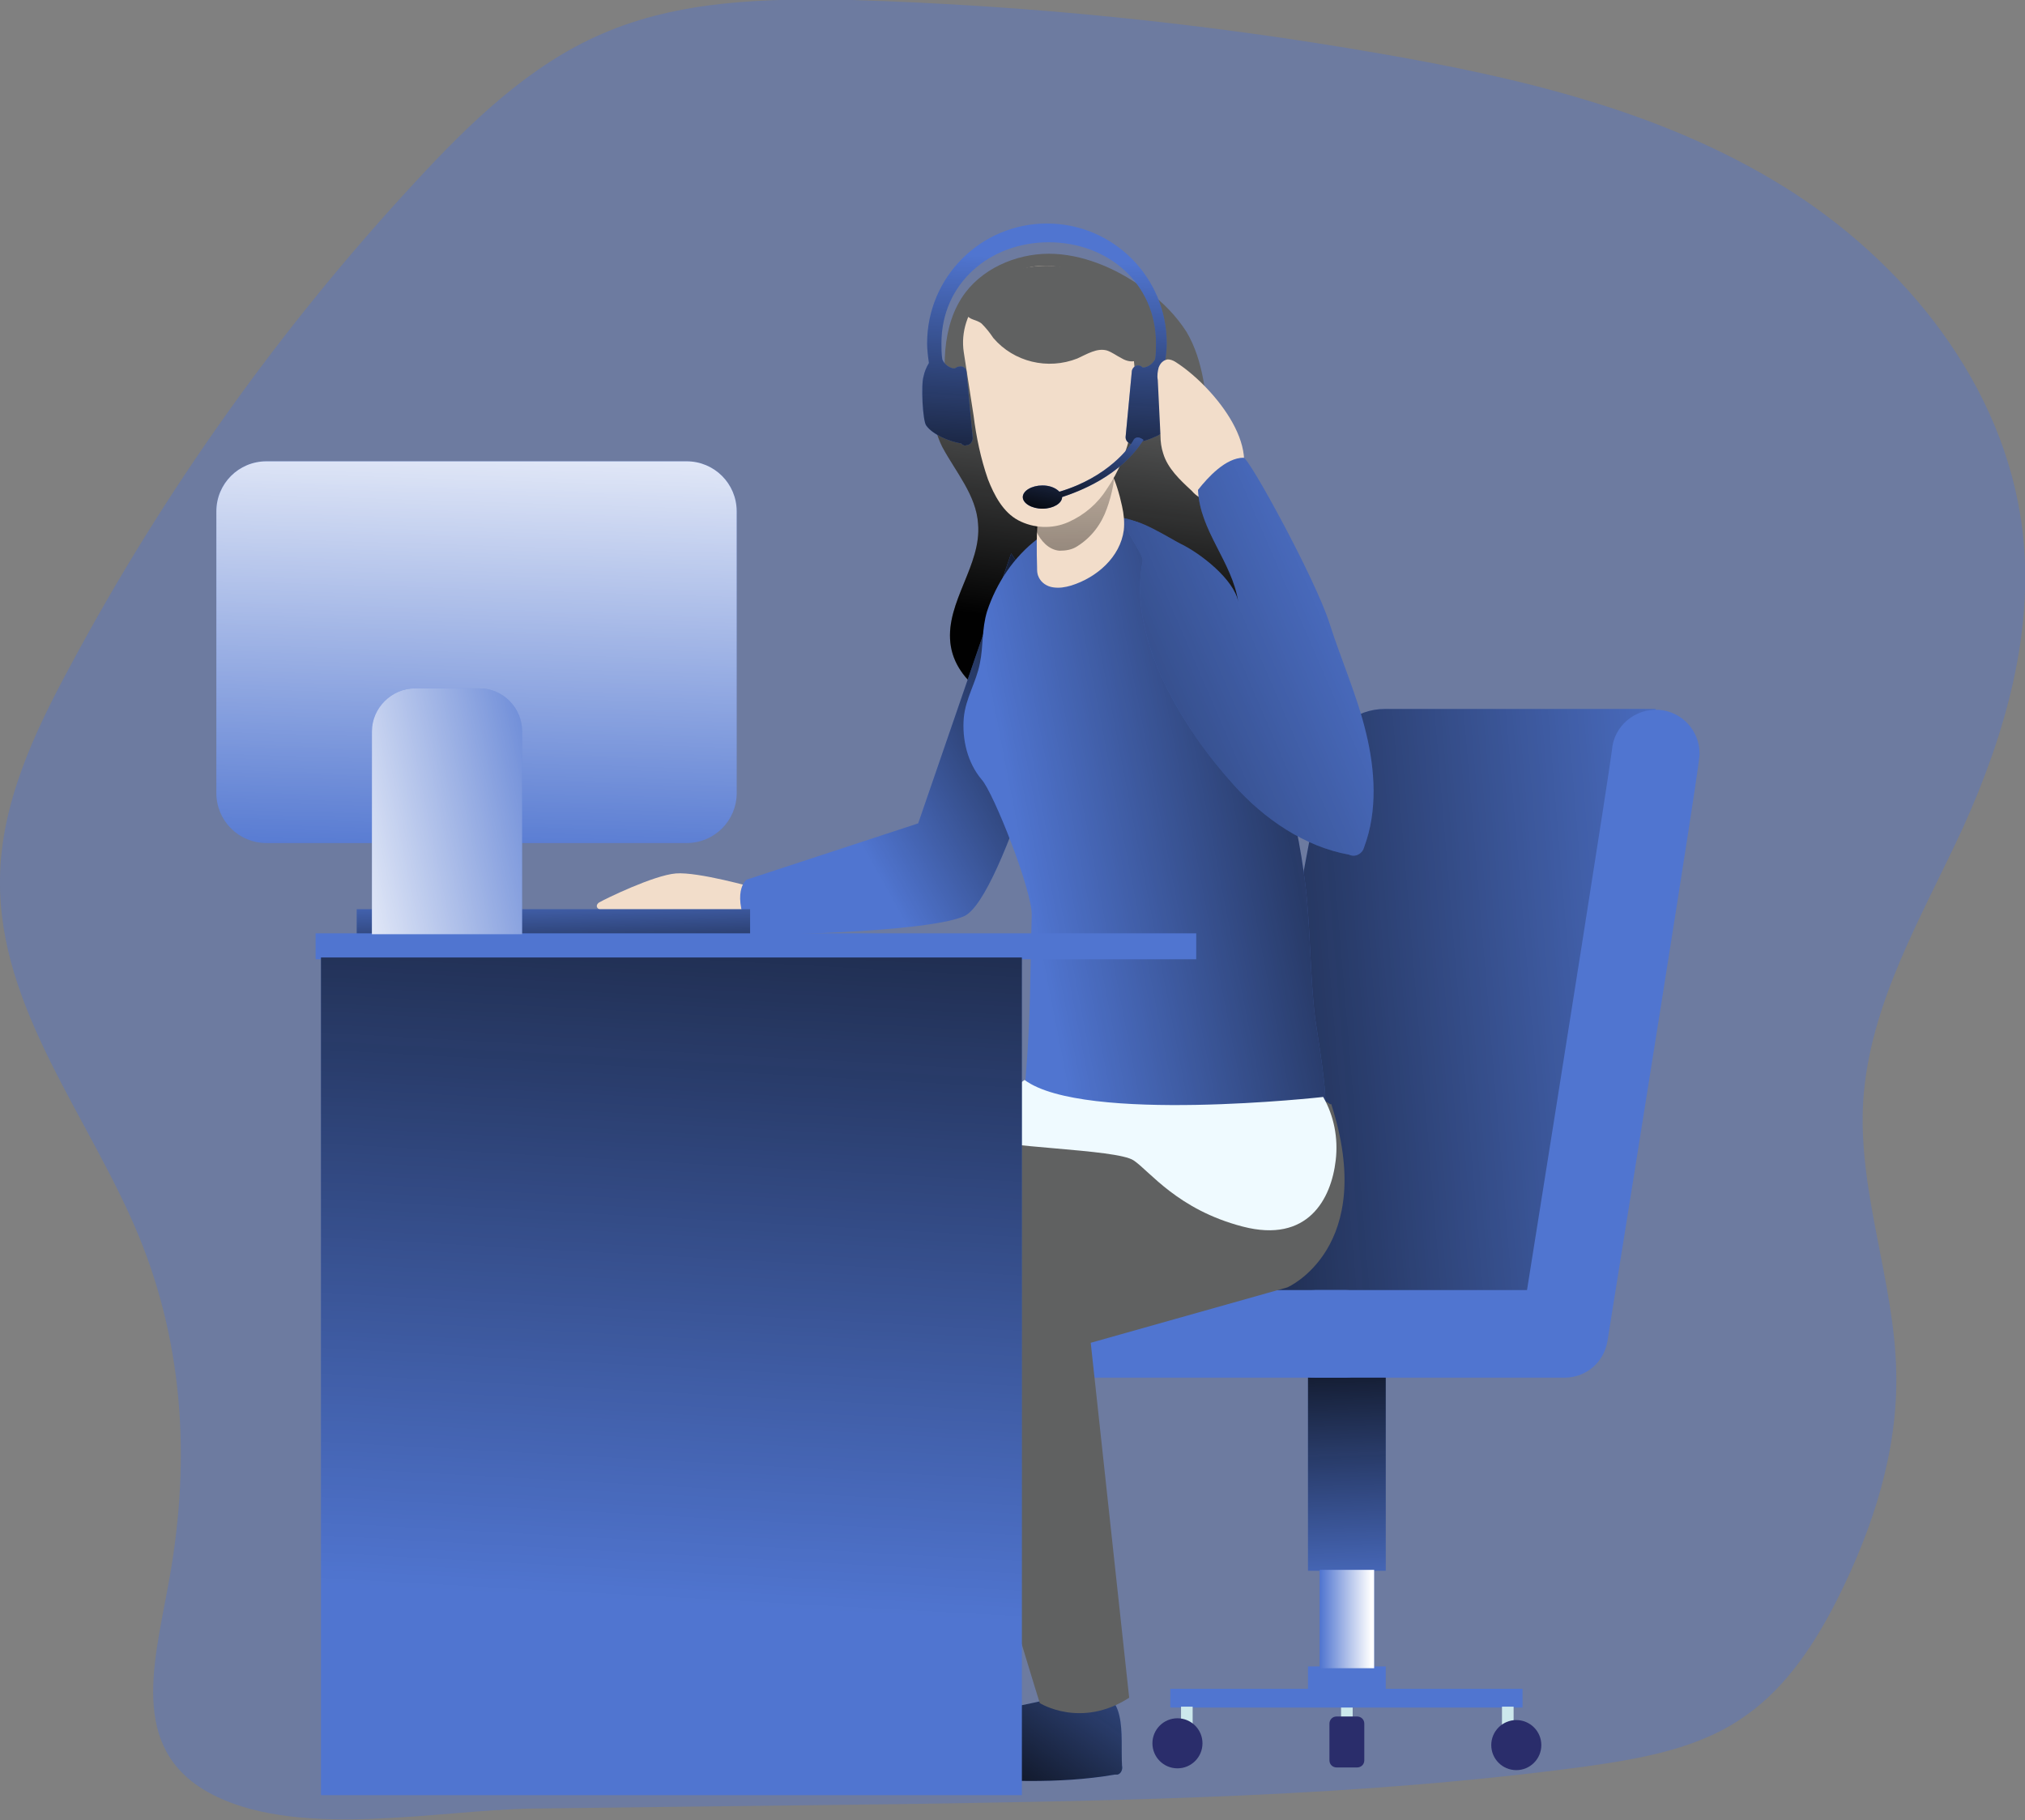 <?xml version="1.0" encoding="utf-8"?>
<!-- Generator: Adobe Illustrator 24.0.2, SVG Export Plug-In . SVG Version: 6.00 Build 0)  -->
<svg version="1.1" id="Layer_1" xmlns="http://www.w3.org/2000/svg" xmlns:xlink="http://www.w3.org/1999/xlink" x="0px" y="0px"
	 width="226.5px" height="203.6px" viewBox="0 0 226.5 203.6" style="enable-background:new 0 0 226.5 203.6;" xml:space="preserve"
	>
<rect x="0" y="0" width="226.5" height="203.6" fill="#808080" stroke="none"/>
<style type="text/css">
	.st0{opacity:0.4;fill:#5075D0;enable-background:new    ;}
	.st1{fill:#5075D0;}
	.st2{fill:url(#SVGID_1_);}
	.st3{fill:#606161;}
	.st4{fill:url(#SVGID_2_);}
	.st5{fill:#CCE8EC;}
	.st6{fill:url(#SVGID_3_);}
	.st7{fill:url(#SVGID_4_);}
	.st8{fill:#2A2D6B;}
	.st9{fill:url(#SVGID_5_);}
	.st10{fill:#F2DDCA;}
	.st11{fill:url(#SVGID_6_);}
	.st12{fill:url(#SVGID_7_);}
	.st13{fill:#EFFAFF;}
	.st14{fill:url(#SVGID_8_);}
	.st15{fill:url(#SVGID_9_);}
	.st16{fill:url(#SVGID_10_);}
	.st17{fill:url(#SVGID_11_);}
	.st18{fill:url(#SVGID_12_);}
	.st19{fill:url(#SVGID_13_);}
	.st20{fill:url(#SVGID_14_);}
	.st21{fill:url(#SVGID_15_);}
</style>
<title>Customer services</title>
<path class="st0" d="M100.7,201.8c25.6-0.4,51.3-0.8,76.6-4.2c6.3-0.9,12.9-2,18.1-5.8c4.5-3.2,7.7-8.1,10.2-13.1
	c3.9-7.8,6.7-16.4,6.5-25.2c-0.2-10.2-4.3-20.1-3.7-30.3c0.7-11,6.6-20.7,11.2-30.7c4.7-10.4,8-21.9,6.6-33.3
	C224.2,43,213,29.2,199.4,20.8c-13.6-8.4-29.4-12.1-45-14.8c-19.5-3.4-39.3-5.4-59.1-6c-9.5-0.2-19.3,0-28,3.8
	c-8.1,3.5-14.7,9.9-20.8,16.5C31.4,36.6,18.4,54.8,7.8,74.6C3.8,82,0.1,89.9,0,98.3c-0.2,14.5,10,26.6,15.5,39.9
	c5.2,12.6,5.8,25.9,3.3,39.2c-1.7,9.2-4.4,18.9,5.5,23.6c9.7,4.6,24.7,1.5,35,1.3L100.7,201.8z"/>
<path class="st1" d="M125.5,197.5c0.1,0.4-0.1,0.9-0.5,1c-0.1,0-0.2,0-0.3,0c-6.4,1.1-12.9,0.7-19.3,0.3c-0.5-2.8,1.7-5.4,4.3-6.7
	c2.6-1.2,5.5-1.4,8.2-2.2c1.1-0.4,2.3-0.7,3.5-0.8C126.3,188.9,125.3,194.1,125.5,197.5z"/>
<linearGradient id="SVGID_1_" gradientUnits="userSpaceOnUse" x1="160.909" y1="187.737" x2="138.122" y2="156.128" gradientTransform="matrix(1 0 0 -1 -29.74 363.09)">
	<stop  offset="0" style="stop-color:#010101;stop-opacity:0"/>
	<stop  offset="0.95" style="stop-color:#010101"/>
</linearGradient>
<path class="st2" d="M125.5,197.5c0.1,0.4-0.1,0.9-0.5,1c-0.1,0-0.2,0-0.3,0c-6.4,1.1-12.9,0.7-19.3,0.3c-0.5-2.8,1.7-5.4,4.3-6.7
	c2.6-1.2,5.5-1.4,8.2-2.2c1.1-0.4,2.3-0.7,3.5-0.8C126.3,188.9,125.3,194.1,125.5,197.5z"/>
<path class="st3" d="M106.1,46.2c-0.7-4.6-0.9-9.8,1.9-13.5c2.3-3,6.3-4.5,10-4.3s7.4,1.9,10.4,4.2c1.7,1.2,3.2,2.8,4.3,4.5
	c4,6.7,0.9,16.5,6.3,22.1c1.9,2,4.6,3.1,6.5,5.1c3.8,4,3.7,10.3-0.2,14.1c-1.7,1.6-3.8,2.6-6.1,2.8c-2.9,0.2-5.8-0.8-8.7-1.2
	c-4.6-0.6-9.4,0.4-14-0.1c-4.6-0.5-9.7-3.4-10.2-8c-0.5-4.6,3.5-8.7,3.1-13.3c-0.2-3.2-2.5-5.8-4-8.6c-1.4-2.8-1.8-7,0.9-8.7"/>
<linearGradient id="SVGID_2_" gradientUnits="userSpaceOnUse" x1="157.904" y1="319.452" x2="154.231" y2="290.962" gradientTransform="matrix(1 0 0 -1 -29.74 363.09)">
	<stop  offset="0" style="stop-color:#010101;stop-opacity:0"/>
	<stop  offset="0.95" style="stop-color:#010101"/>
</linearGradient>
<path class="st4" d="M106.1,46.2c-0.7-4.6-0.9-9.8,1.9-13.5c2.3-3,6.3-4.5,10-4.3s7.4,1.9,10.4,4.2c1.7,1.2,3.2,2.8,4.3,4.5
	c4,6.7,0.9,16.5,6.3,22.1c1.9,2,4.6,3.1,6.5,5.1c3.8,4,3.7,10.3-0.2,14.1c-1.7,1.6-3.8,2.6-6.1,2.8c-2.9,0.2-5.8-0.8-8.7-1.2
	c-4.6-0.6-9.4,0.4-14-0.1c-4.6-0.5-9.7-3.4-10.2-8c-0.5-4.6,3.5-8.7,3.1-13.3c-0.2-3.2-2.5-5.8-4-8.6c-1.4-2.8-1.8-7,0.9-8.7"/>
<rect x="150" y="190.9" class="st5" width="1.3" height="2.1"/>
<rect x="146.3" y="153.1" class="st1" width="8.7" height="22.6"/>
<linearGradient id="SVGID_3_" gradientUnits="userSpaceOnUse" x1="181.045" y1="182.634" x2="179.575" y2="219.762" gradientTransform="matrix(1 0 0 -1 -29.75 363.09)">
	<stop  offset="0" style="stop-color:#010101;stop-opacity:0"/>
	<stop  offset="0.95" style="stop-color:#010101"/>
</linearGradient>
<rect x="146.3" y="153.1" class="st6" width="8.7" height="22.6"/>
<rect x="146.3" y="186.4" class="st1" width="8.7" height="4.2"/>
<rect x="147.6" y="175.6" class="st1" width="6.1" height="11"/>
<linearGradient id="SVGID_4_" gradientUnits="userSpaceOnUse" x1="177.378" y1="182.033" x2="183.437" y2="182.033" gradientTransform="matrix(1 0 0 -1 -29.75 363.09)">
	<stop  offset="0" style="stop-color:#FFFFFF;stop-opacity:0"/>
	<stop  offset="0.95" style="stop-color:#FFFFFF"/>
</linearGradient>
<rect x="147.6" y="175.6" class="st7" width="6.1" height="11"/>
<rect x="130.9" y="188.9" class="st1" width="39.4" height="2.1"/>
<path class="st8" d="M151.8,197.7h-2.3c-0.4,0-0.8-0.3-0.8-0.8v-4.1c0-0.4,0.3-0.8,0.8-0.8h2.3c0.4,0,0.8,0.3,0.8,0.8v4.1
	C152.6,197.4,152.2,197.7,151.8,197.7z"/>
<rect x="168" y="190.9" class="st5" width="1.3" height="2.8"/>
<rect x="132.1" y="190.9" class="st5" width="1.3" height="2.8"/>
<circle class="st8" cx="169.6" cy="195.2" r="2.8"/>
<circle class="st8" cx="131.7" cy="195" r="2.8"/>
<path class="st1" d="M185.2,79.3h-30.3c-3.3,0-6.1,2.3-6.7,5.5l-12.3,65.4l35.3-2.9L185.2,79.3z"/>
<linearGradient id="SVGID_5_" gradientUnits="userSpaceOnUse" x1="225.613" y1="252.491" x2="128.941" y2="244.407" gradientTransform="matrix(1 0 0 -1 -29.74 363.09)">
	<stop  offset="0" style="stop-color:#010101;stop-opacity:0"/>
	<stop  offset="0.95" style="stop-color:#010101"/>
</linearGradient>
<path class="st9" d="M185.2,79.3h-30.3c-3.3,0-6.1,2.3-6.7,5.5l-12.3,65.4l35.3-2.9L185.2,79.3z"/>
<path class="st1" d="M142.3,149.2c0-2.7,2.2-4.9,4.9-4.9h23.6c3.9-24.4,9.2-57.9,9.5-60.4c0.2-2.7,2.6-4.7,5.3-4.5
	c2.5,0.2,4.5,2.3,4.5,4.9c0,0.5,0,1.4-10.3,65.7c-0.4,2.4-2.4,4.1-4.8,4.1h-27.8C144.5,154.1,142.3,151.9,142.3,149.2z M180.3,84.2
	c0-0.1,0-0.2,0-0.3C180.3,84,180.3,84.1,180.3,84.2z"/>
<path class="st1" d="M117.6,154.1h32.9c2.7-0.1,4.8-2.4,4.7-5.1c-0.1-2.6-2.2-4.7-4.7-4.7h-32.9c-2.7-0.1-5,2-5.1,4.7
	c-0.1,2.7,2,5,4.7,5.1C117.3,154.1,117.5,154.1,117.6,154.1z"/>
<path class="st3" d="M148.9,123.5c0,0-44.8,16.8-45,17.5c-1.4,5.4,12.4,49.5,12.4,49.5s4.6,2.9,10-0.6l-4.3-39.7L144,144
	C144,144,154.1,139.6,148.9,123.5z"/>
<path class="st3" d="M119.4,122.7c0,0-31.2,14.7-31,15.5c0.3,0.7,6.1,48.2,6.1,48.2s4.1,2.8,10,0l0.9-39.9l37.7-5.4
	c0,0,3.7-5.6,5.8-17.5C144.9,120.3,120.5,122.3,119.4,122.7z"/>
<path class="st10" d="M84.4,99.3c0,0-6.3-1.8-8.8-1.6c-2.5,0.2-8,2.9-8.5,3.2c-0.5,0.2-1.2,1.5,3.8,1c5-0.4,6.9,3.3,10.6,2.5
	s4.6-3,4.6-3"/>
<path class="st1" d="M113.1,61.9l-10.4,30.2l-19.2,6.3c0,0-1.9,1.4,0.5,6.2c0,0,19.3-0.2,23.8-2.1s12-30.4,12-30.4"/>
<linearGradient id="SVGID_6_" gradientUnits="userSpaceOnUse" x1="124.109" y1="271.946" x2="161.421" y2="292.712" gradientTransform="matrix(1 0 0 -1 -29.74 363.09)">
	<stop  offset="0" style="stop-color:#010101;stop-opacity:0"/>
	<stop  offset="0.95" style="stop-color:#010101"/>
</linearGradient>
<path class="st11" d="M113.1,61.9l-10.4,30.2l-19.2,6.3c0,0-1.9,1.4,0.5,6.2c0,0,19.3-0.2,23.8-2.1s12-30.4,12-30.4"/>
<path class="st1" d="M132.7,63.9c2.7,3.3,4.6,7.5,6.3,11.1c3.6,7.5,6,15.6,7,23.9c0.6,4.9,0.5,10,1.1,15c0.1,0.8,1.6,9.6,1,9.9
	c0,0-10.3,3.7-25.8,3.9c-1.7,0-7.2,0.9-8.2-0.9c-0.6-1.1,0.5-4.8,0.6-6c0.6-7.3,0.5-11.1,0.7-18.4c0.1-2.7-4.3-13.8-5.6-15.2
	c-1.6-1.9-2.2-4.5-2-6.9c0.2-2.2,1.4-4,1.8-6.1c0.4-1.9,0.2-3.8,0.8-5.8c2.1-6.4,7.9-11.7,15-10.5C129.2,58.5,130.3,61,132.7,63.9z"
	/>
<linearGradient id="SVGID_7_" gradientUnits="userSpaceOnUse" x1="143.726" y1="267.952" x2="206.209" y2="280.081" gradientTransform="matrix(1 0 0 -1 -29.74 363.09)">
	<stop  offset="0" style="stop-color:#010101;stop-opacity:0"/>
	<stop  offset="0.95" style="stop-color:#010101"/>
</linearGradient>
<path class="st12" d="M132.7,63.9c2.7,3.3,4.6,7.5,6.3,11.1c3.6,7.5,6,15.6,7,23.9c0.6,4.9,0.5,10,1.1,15c0.1,0.8,1.6,9.6,1,9.9
	c0,0-10.3,3.7-25.8,3.9c-1.7,0-7.2,0.9-8.2-0.9c-0.6-1.1,0.5-4.8,0.6-6c0.6-7.3,0.5-11.1,0.7-18.4c0.1-2.7-4.3-13.8-5.6-15.2
	c-1.6-1.9-2.2-4.5-2-6.9c0.2-2.2,1.4-4,1.8-6.1c0.4-1.9,0.2-3.8,0.8-5.8c2.1-6.4,7.9-11.7,15-10.5C129.2,58.5,130.3,61,132.7,63.9z"
	/>
<path class="st13" d="M114.6,120.8c0,0-7.3,5.2-5.2,6.4c1.9,1.2,15.5,1.3,17.4,2.6c1.8,1.2,4.9,5.5,12.2,7.4
	c7.3,1.9,9.9-3.1,10.4-7.4c0.3-2.5-0.2-5-1.4-7.1C148.1,122.7,121.2,125.7,114.6,120.8z"/>
<rect x="39.9" y="101.7" class="st1" width="44" height="2.9"/>
<linearGradient id="SVGID_8_" gradientUnits="userSpaceOnUse" x1="61.846" y1="266.292" x2="62.256" y2="251.406" gradientTransform="matrix(1 0 0 -1 0 365)">
	<stop  offset="0" style="stop-color:#010101;stop-opacity:0"/>
	<stop  offset="0.95" style="stop-color:#010101"/>
</linearGradient>
<rect x="39.9" y="101.7" class="st14" width="44" height="2.9"/>
<rect x="35.3" y="104.4" class="st1" width="98.5" height="2.9"/>
<rect x="35.9" y="107.1" class="st1" width="78.4" height="93.7"/>
<linearGradient id="SVGID_9_" gradientUnits="userSpaceOnUse" x1="73.692" y1="185.707" x2="80.677" y2="313.254" gradientTransform="matrix(1 0 0 -1 0 365)">
	<stop  offset="0" style="stop-color:#010101;stop-opacity:0"/>
	<stop  offset="0.95" style="stop-color:#010101"/>
</linearGradient>
<rect x="35.9" y="107.1" class="st15" width="78.4" height="93.7"/>
<path class="st1" d="M29.8,51.6h47c3.1,0,5.6,2.5,5.6,5.6v31.5c0,3.1-2.5,5.6-5.6,5.6h-47c-3.1,0-5.6-2.5-5.6-5.6V57.2
	C24.2,54.1,26.7,51.6,29.8,51.6z"/>
<linearGradient id="SVGID_10_" gradientUnits="userSpaceOnUse" x1="52.504" y1="267.283" x2="54.34" y2="326.826" gradientTransform="matrix(1 0 0 -1 0 365)">
	<stop  offset="0" style="stop-color:#FFFFFF;stop-opacity:0"/>
	<stop  offset="0.95" style="stop-color:#FFFFFF"/>
</linearGradient>
<path class="st16" d="M29.8,51.6h47c3.1,0,5.6,2.5,5.6,5.6v31.5c0,3.1-2.5,5.6-5.6,5.6h-47c-3.1,0-5.6-2.5-5.6-5.6V57.2
	C24.2,54.1,26.7,51.6,29.8,51.6z"/>
<path class="st1" d="M46.4,77h7.2c2.7,0,4.8,2.2,4.8,4.8l0,0v22.7l0,0H41.6l0,0V81.8C41.6,79.2,43.8,77,46.4,77z"/>
<linearGradient id="SVGID_11_" gradientUnits="userSpaceOnUse" x1="66.575" y1="277.171" x2="31.703" y2="270.003" gradientTransform="matrix(1 0 0 -1 0 365)">
	<stop  offset="0" style="stop-color:#FFFFFF;stop-opacity:0"/>
	<stop  offset="0.95" style="stop-color:#FFFFFF"/>
</linearGradient>
<path class="st17" d="M46.4,77h7.2c2.7,0,4.8,2.2,4.8,4.8l0,0v22.7l0,0H41.6l0,0V81.8C41.6,79.2,43.8,77,46.4,77z"/>
<path class="st10" d="M116,63.5c0,0.4,0,0.7,0.2,1.1c0.3,0.6,0.9,1,1.6,1.1c0.7,0.1,1.3,0,2-0.2c2.9-0.9,5.5-3.2,5.9-6.2
	c0.1-0.9,0-1.8-0.2-2.7c-0.3-1.4-0.7-2.7-1.3-4c-0.5-1.2-1.3-2.5-2.6-2.7c-1.3-0.2-2.6,0.9-3.4,2C115.8,55.1,115.9,59.7,116,63.5z"
	/>
<linearGradient id="SVGID_12_" gradientUnits="userSpaceOnUse" x1="149.554" y1="322.659" x2="150.286" y2="264.215" gradientTransform="matrix(1 0 0 -1 -29.74 363.09)">
	<stop  offset="0" style="stop-color:#010101;stop-opacity:0"/>
	<stop  offset="0.95" style="stop-color:#010101"/>
</linearGradient>
<path class="st18" d="M123.8,56.9c-0.6,1.7-1.7,3.2-3.3,4.2c-0.6,0.4-1.3,0.5-2,0.5c-1.2-0.1-2.1-1.1-2.6-2.2c-0.4-1-0.6-2-0.6-3.1
	c-0.2-1.9,0.2-3.8,1.1-5.5c1-1.6,2.7-2.9,4.6-2.8C125.9,48.1,124.9,53.9,123.8,56.9z"/>
<path class="st10" d="M107.8,39.4l1.1,7.1c0.3,2.4,0.8,4.8,1.6,7.1c0.7,1.8,1.7,3.7,3.4,4.6c1.7,0.9,3.8,1,5.6,0.2
	c1.8-0.8,3.3-2.1,4.3-3.7c2.7-3.9,3.5-8.9,3.1-13.6c-0.2-2.8-0.9-5.6-2.6-7.8c-2.1-2.6-5.3-3.9-8.6-3.5
	C111,30.5,107.1,34.8,107.8,39.4z"/>
<path class="st1" d="M131,42.1c-0.2-0.5-0.4-1-0.7-1.5c0.1-0.7,0.2-1.4,0.2-2.2c0-7.4-6-13.4-13.4-13.4c-7.4,0-13.4,6-13.4,13.4
	c0,0,0,0,0,0c0,0.7,0.1,1.5,0.2,2.2c-0.3,0.5-0.5,1-0.6,1.5c-0.3,0.9-0.1,5,0.3,5.5c0.7,1,2.6,1.8,3.9,2c0.2,0.2,0.4,0.3,0.6,0.2
	c0.4,0,0.7-0.4,0.7-0.8c0,0,0,0,0,0l-0.7-7.4c0-0.4-0.4-0.7-0.8-0.6c-0.2,0-0.3,0.1-0.5,0.2h-0.2c-0.5-0.1-1-0.5-1.2-1
	c-0.1-0.6-0.1-1.2-0.1-1.8c0-6.7,5.4-11.3,12-11.3c6.6,0,12,4.6,12,11.3c0,0.6,0,1.2-0.1,1.8c-0.3,0.5-0.7,0.8-1.2,0.9h-0.2
	c-0.3-0.3-0.7-0.3-1,0c-0.1,0.1-0.2,0.3-0.2,0.4l-0.7,7.4c0,0.4,0.3,0.7,0.7,0.8c0.2,0,0.5-0.1,0.6-0.2c1.2-0.2,3.2-1,3.9-2
	C131.1,47.1,131.3,43,131,42.1z"/>
<linearGradient id="SVGID_13_" gradientUnits="userSpaceOnUse" x1="147.671" y1="334.077" x2="145.835" y2="300.81" gradientTransform="matrix(1 0 0 -1 -29.74 363.09)">
	<stop  offset="0" style="stop-color:#010101;stop-opacity:0"/>
	<stop  offset="0.95" style="stop-color:#010101"/>
</linearGradient>
<path class="st19" d="M131,42.1c-0.2-0.5-0.4-1-0.7-1.5c0.1-0.7,0.2-1.4,0.2-2.2c0-7.4-6-13.4-13.4-13.4c-7.4,0-13.4,6-13.4,13.4
	c0,0,0,0,0,0c0,0.7,0.1,1.5,0.2,2.2c-0.3,0.5-0.5,1-0.6,1.5c-0.3,0.9-0.1,5,0.3,5.5c0.7,1,2.6,1.8,3.9,2c0.2,0.2,0.4,0.3,0.6,0.2
	c0.4,0,0.7-0.4,0.7-0.8c0,0,0,0,0,0l-0.7-7.4c0-0.4-0.4-0.7-0.8-0.6c-0.2,0-0.3,0.1-0.5,0.2h-0.2c-0.5-0.1-1-0.5-1.2-1
	c-0.1-0.6-0.1-1.2-0.1-1.8c0-6.7,5.4-11.3,12-11.3c6.6,0,12,4.6,12,11.3c0,0.6,0,1.2-0.1,1.8c-0.3,0.5-0.7,0.8-1.2,0.9h-0.2
	c-0.3-0.3-0.7-0.3-1,0c-0.1,0.1-0.2,0.3-0.2,0.4l-0.7,7.4c0,0.4,0.3,0.7,0.7,0.8c0.2,0,0.5-0.1,0.6-0.2c1.2-0.2,3.2-1,3.9-2
	C131.1,47.1,131.3,43,131,42.1z"/>
<path class="st1" d="M127.9,49.2c-0.8-0.6-1.1,0-1.1,0c-0.4,0.8-2.9,4.2-8.3,5.8c-0.5-0.5-1.2-0.7-1.9-0.7c-1.2,0-2.2,0.6-2.2,1.3
	s1,1.3,2.2,1.3c1.2,0,2.2-0.6,2.2-1.3C120.6,55,125.3,53.3,127.9,49.2z"/>
<linearGradient id="SVGID_14_" gradientUnits="userSpaceOnUse" x1="152.472" y1="318.895" x2="149.44" y2="303.46" gradientTransform="matrix(1 0 0 -1 -29.74 363.09)">
	<stop  offset="0" style="stop-color:#010101;stop-opacity:0"/>
	<stop  offset="0.95" style="stop-color:#010101"/>
</linearGradient>
<path class="st20" d="M127.9,49.2c-0.8-0.6-1.1,0-1.1,0c-0.4,0.8-2.9,4.2-8.3,5.8c-0.5-0.5-1.2-0.7-1.9-0.7c-1.2,0-2.2,0.6-2.2,1.3
	s1,1.3,2.2,1.3c1.2,0,2.2-0.6,2.2-1.3C120.6,55,125.3,53.3,127.9,49.2z"/>
<path class="st3" d="M109.8,36.2c0.5,0.5,0.9,1,1.3,1.6c2.3,2.7,6.1,3.6,9.4,2.3c1.1-0.5,2.2-1.2,3.3-0.9c0.6,0.2,1.1,0.6,1.7,0.9
	c0.5,0.3,1.3,0.5,1.8,0.1c0.3-0.3,0.5-0.7,0.5-1.2c0.1-1.7-1-3.2-1.9-4.5c-0.8-1.2-1.7-2.2-2.8-3.1c-0.9-0.6-1.9-1.1-3-1.3
	c-2.8-0.7-5.8-0.4-8.4,0.8c-1,0.4-1.8,1-2.6,1.8c-0.4,0.5-1.2,1.7-1,2.4S109.2,35.7,109.8,36.2z"/>
<path class="st10" d="M131.5,40.5c-0.3-0.2-0.6-0.3-0.9-0.3c-0.5,0.1-0.8,0.4-1,0.9c-0.1,0.4-0.2,0.9-0.1,1.4l0.3,6.2
	c0,0.7,0.1,1.4,0.3,2c0.5,1.7,1.9,3,3.2,4.2c0.5,0.6,1.2,1,2,1.2c1.1,0.1,2.2-0.4,2.8-1.3C141.7,50.1,135.3,42.9,131.5,40.5z"/>
<path class="st1" d="M138,87.8c3.4,3.8,7.9,6.9,12.9,7.8c0.6,0.3,1.3,0,1.6-0.6c0-0.1,0.1-0.2,0.1-0.3c1.5-4,1.2-8.6,0.2-12.7
	c-1-4.2-2.8-8.2-4.1-12.3c-1.6-5-9-18.5-9.6-18.5c-2,0-4,2.2-5.1,3.6c0.2,4.6,3.8,8,4.5,12.5c-0.5-2.5-4.2-5.4-6.5-6.5
	c-1-0.5-5.1-3.1-6-2.5c-0.7,0.5,2,3.7,1.8,4.5C126.1,71.5,132.4,81.6,138,87.8z"/>
<linearGradient id="SVGID_15_" gradientUnits="userSpaceOnUse" x1="187.85" y1="295.255" x2="98.255" y2="256.662" gradientTransform="matrix(1 0 0 -1 -29.74 363.09)">
	<stop  offset="0" style="stop-color:#010101;stop-opacity:0"/>
	<stop  offset="0.95" style="stop-color:#010101"/>
</linearGradient>
<path class="st21" d="M138,87.8c3.4,3.8,7.9,6.9,12.9,7.8c0.6,0.3,1.3,0,1.6-0.6c0-0.1,0.1-0.2,0.1-0.3c1.5-4,1.2-8.6,0.2-12.7
	c-1-4.2-2.8-8.2-4.1-12.3c-1.6-5-9-18.5-9.6-18.5c-2,0-4,2.2-5.1,3.6c0.2,4.6,3.8,8,4.5,12.5c-0.5-2.5-4.2-5.4-6.5-6.5
	c-1-0.5-5.1-3.1-6-2.5c-0.7,0.5,2,3.7,1.8,4.5C126.1,71.5,132.4,81.6,138,87.8z"/>
</svg>
